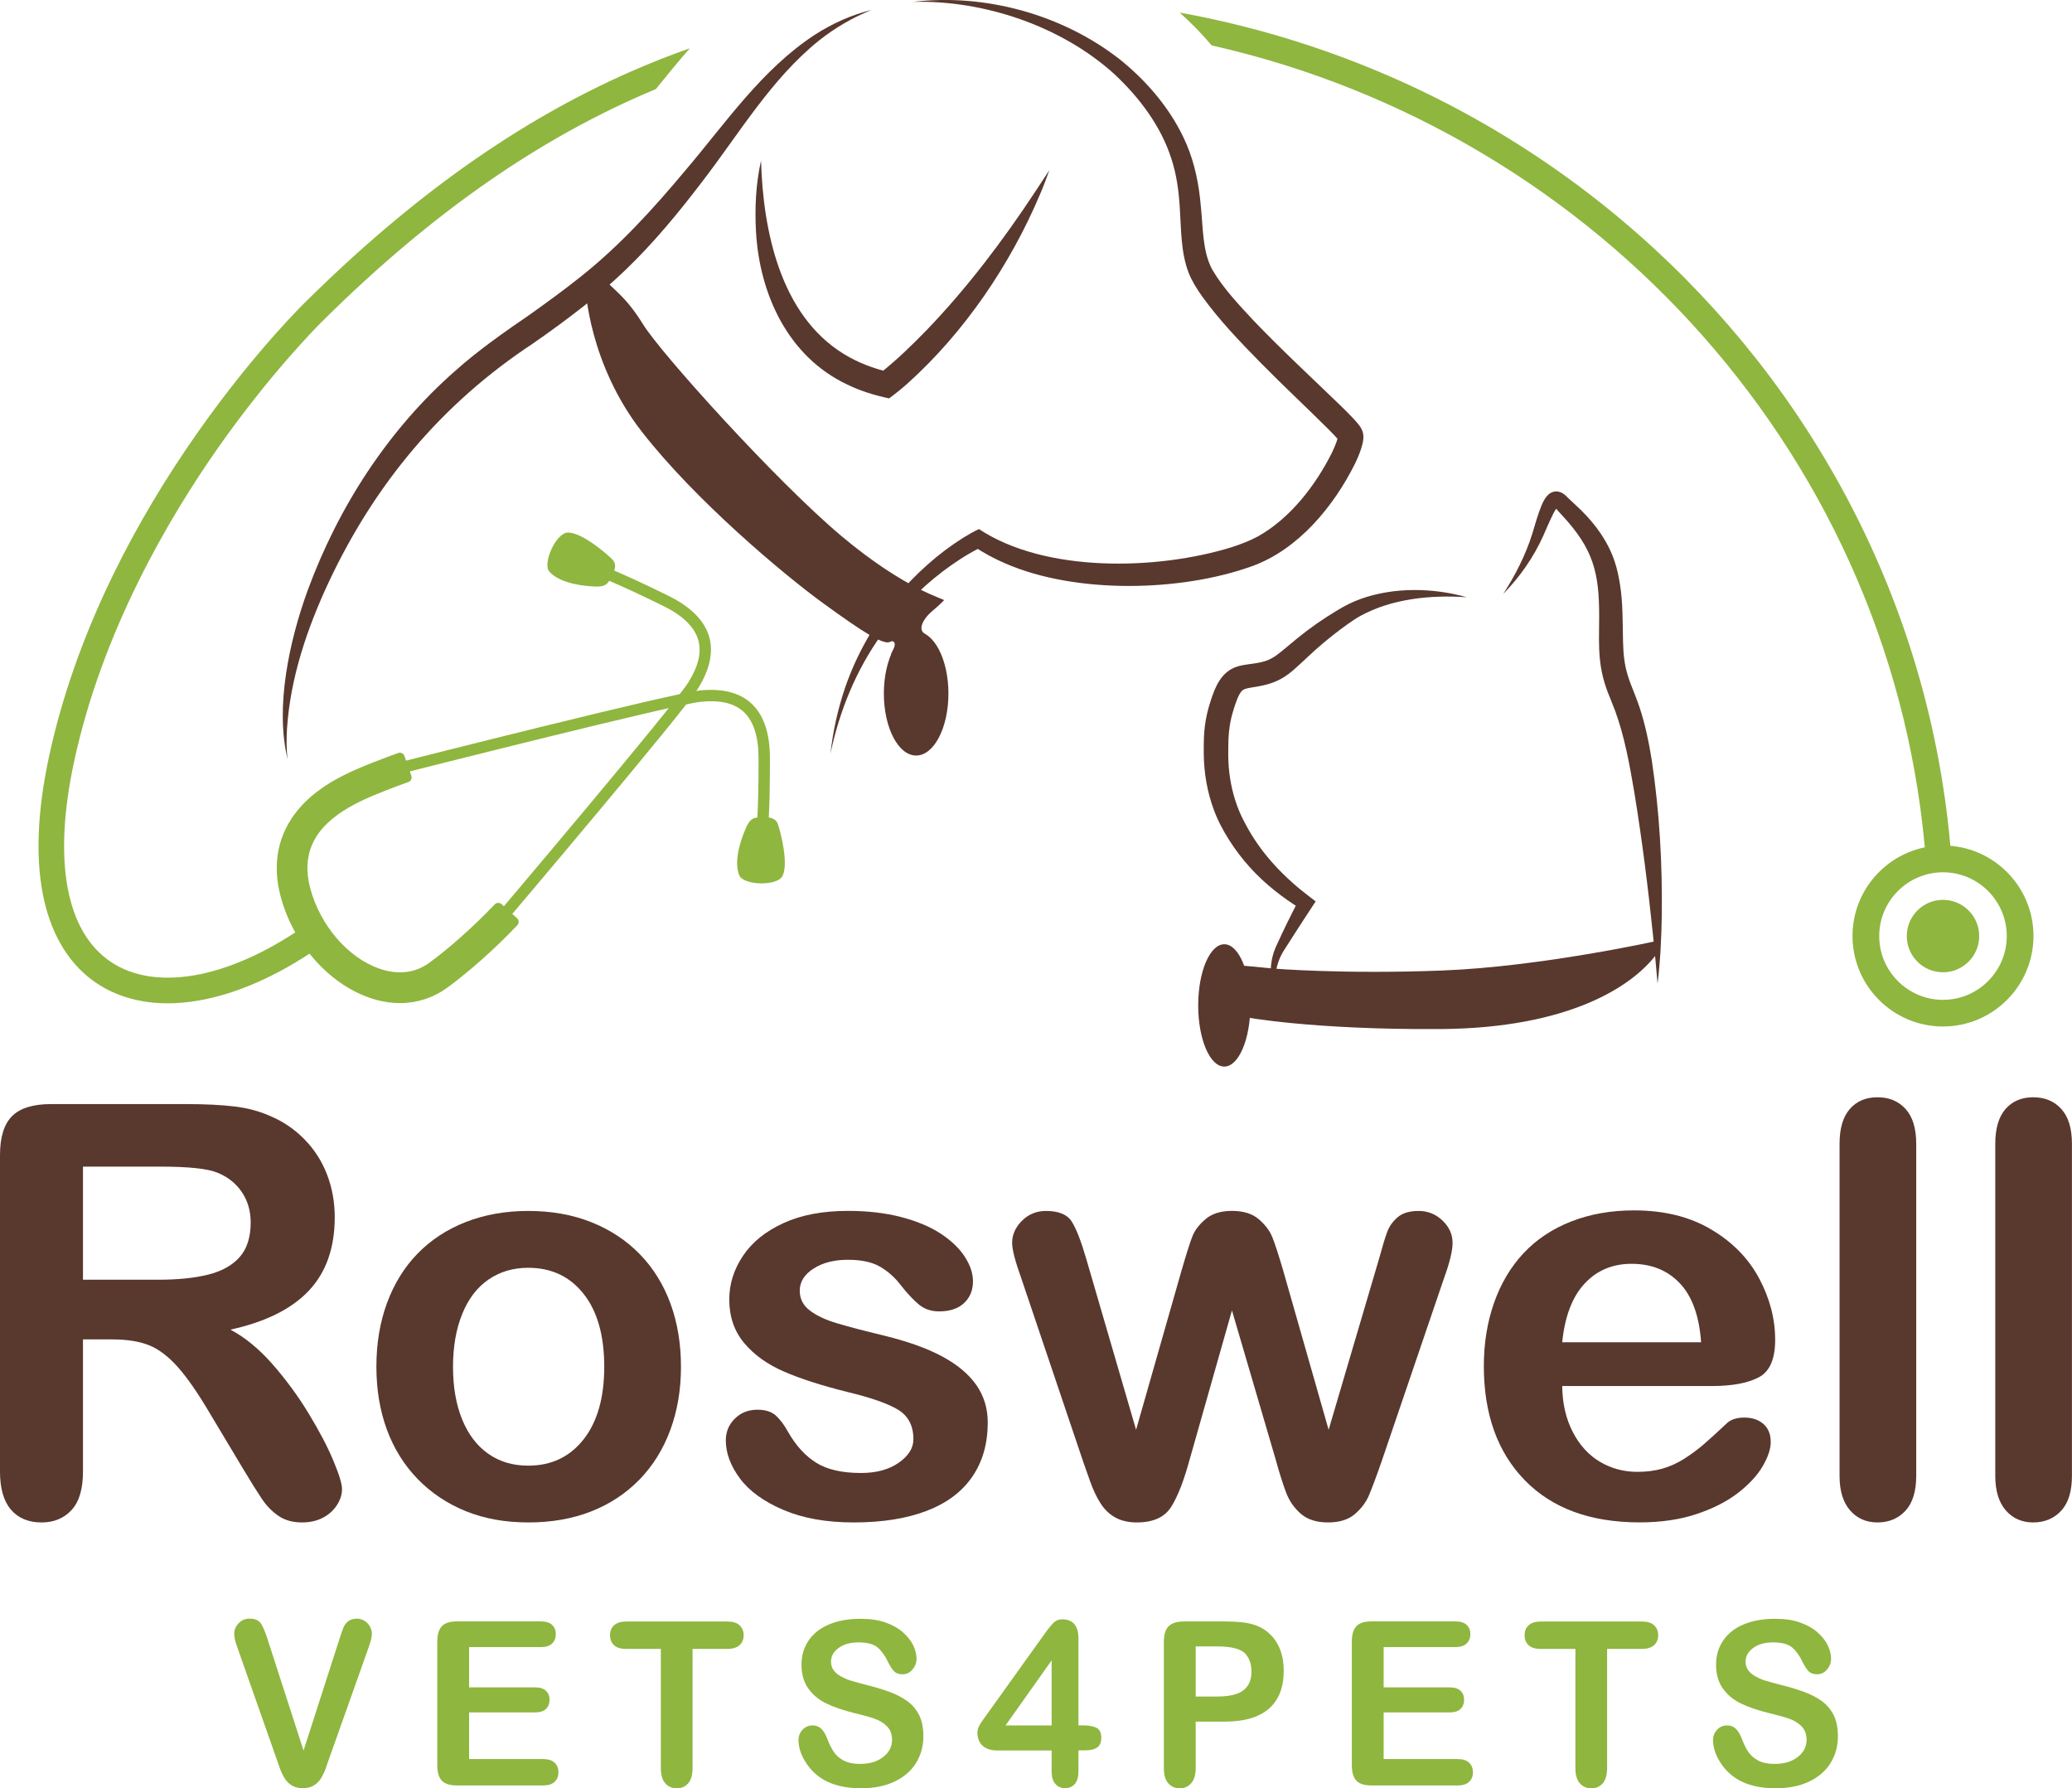 <?xml version="1.0" encoding="utf-8"?>
<!-- Generator: Adobe Illustrator 25.4.8, SVG Export Plug-In . SVG Version: 6.00 Build 0)  -->
<svg version="1.1" id="Layer_2" xmlns="http://www.w3.org/2000/svg" xmlns:xlink="http://www.w3.org/1999/xlink" x="0px" y="0px"
	 viewBox="0 0 3645.8 3146.1" style="enable-background:new 0 0 3645.8 3146.1;" xml:space="preserve">
<style type="text/css">
	.st0{fill:#59382E;}
	.st1{fill:#8FB63F;}
</style>
<g>
	<g>
		<g>
			<path class="st0" d="M1606.3,3.3c127.2-15.3,263.6,22.4,364.6,101.6c48.9,39.4,92,90.4,116.8,148.7c14.7,34.2,22.1,72.4,25.2,109
				c4,37,2.6,79.2,20,111.5c19.7,33.6,46.9,62,73.5,90.6c47.8,50.1,102.5,100.6,152.4,148.9c7.5,7.4,14.9,14.6,22.2,22.4
				c3.3,3.6,7.3,7.9,10.3,11.9c3.8,4.9,6.8,10.6,7.5,16.8c0.6,5.5-0.2,10.9-1.4,16.2c-3.1,12.7-7.9,23.5-13.2,34.8
				c-37.6,75.4-99.8,150.9-180.9,180.3c-126.1,45.4-310.1,49.1-433.8-4.5c-19.6-8.4-38.6-18.5-56.3-30.6l14.8,1.1l-1.3,0.6
				c-1.5,0.7-3.1,1.5-4.6,2.3c-22.4,11.4-43.4,25.4-63.4,40.5c-41.4,31.6-77.9,69.3-108.2,111.9c-44.4,62.1-73.5,133.6-89.2,208.3
				c4.3-39.4,13-78.5,25.9-116.4c19.7-56.9,49.9-110.6,88.2-157.1c34-41.1,74-77.4,119.2-105.9c8.8-5.5,18.5-11,27.9-15.4
				c117.3,77.6,314.4,72.3,445,31.8c15.5-5.1,31.6-11.1,45.7-18.8c56.9-31.7,101.7-89.9,130.5-147.6c4.2-9,8.6-18.6,10.5-27.9
				c0,0,0-0.1,0-0.1c0-0.1,0,0.1,0,0.1c0,0.1,0,0.1,0,0.4c0,0.1,0,0.3,0,0.4c0,0.2,0,0.2,0.1,0.5c0.2,2,0.9,4.2,1.9,5.9
				c0.1,0.1,0,0,0,0c0,0-0.1-0.1-0.1-0.1l0-0.1c-0.9-1.2-2.1-2.6-3.1-3.8c-4.7-5.4-9.6-10.4-14.7-15.5
				c-39.6-39.5-80.7-77.6-120-117.6c-36.4-37.1-72.6-74.7-103.2-117.1c-8.9-12.7-17.4-25.9-23.3-40.5
				c-14.3-36.3-13.4-78.1-15.9-115.4c-1.8-29.2-5.6-58-14.7-85.8c-18.4-57.9-57-108.9-101.3-150C1867,45.8,1731-0.1,1606.3,3.3
				L1606.3,3.3z"/>
		</g>
		<g>
			<path class="st0" d="M506.2,1336c-22.8-91.7,3.2-209.4,35-296.9c54.1-147.3,142-283.5,260.4-387.2c41-36.6,87-68.5,132-99.4
				c28.8-20.5,58.6-42.2,86.1-64.1c70.1-55.3,129.8-121,187.5-190.1c70.5-83.1,133.8-176.5,226.3-237
				c30.8-19.9,64.8-35.2,100.3-43.9c-33.5,13.4-64.8,31.7-93,54.1c-84.2,67.8-140.5,164.2-205.9,248.9
				c-41.6,54.6-85.9,108.3-135.8,155.9c-21.3,20.5-45,40.7-68.1,59.2c-30,23.6-62.7,47.8-94.1,69.4
				C776.9,710.5,659.4,851.4,578,1025c-37.7,80.9-67.1,167.3-73,256.9C504,1299.9,503.7,1318.1,506.2,1336L506.2,1336z"/>
		</g>
		<g>
			<path class="st0" d="M1339.1,282.5c3.4,122.7,33.8,272.2,146.2,340.6c24.4,14.9,51.1,25.1,79.1,31.6c0,0-18.4,3.8-18.4,3.8
				l2.5-1.9c29.3-23.2,56.2-49.3,82.2-76.1c71.6-74.4,134.2-157.5,191.1-243.7c7.9-11.9,16.8-25.7,24.7-37.6
				c-4.8,13.5-10.6,28.8-16.3,42.1c-52.4,124-132.8,242.9-233.2,333.2c-10.2,9.2-21.5,18.2-32.6,26.4c-25.2-5.4-50.1-12.9-73.3-24.2
				c-104.5-49.2-154.5-158.7-160.9-268.9C1327.9,365.9,1329.9,323.5,1339.1,282.5L1339.1,282.5z"/>
		</g>
		<g>
			<path class="st0" d="M1030.4,507.9c0,0,5.6,131.6,98.8,251.4s247.8,250.1,319.8,302.4c72,52.3,106.6,74,118,67.2
				c11.4-6.8,64.2-42.4,94-72.8c2.3-2.3-66.4-17.2-180.9-113.4c-114.4-96.3-316.8-320.6-348.6-372.1c-31.8-51.5-53.8-61.4-69-81.1
				C1047.3,469.7,1030.4,507.9,1030.4,507.9z"/>
		</g>
		<g>
			<ellipse class="st0" cx="1612" cy="1220.1" rx="56.8" ry="109.1"/>
		</g>
		<g>
			<path class="st0" d="M1558.9,1129.8c0,0,25.9-10.5,10.7,17.5c-15.2,28,69.7,22.7,69.7,22.7l-12.2-55.2c0,0-17.6-8,8.7-35.9
				s-86.7,8.5-86.7,8.5L1558.9,1129.8z"/>
		</g>
		<g>
			<path class="st0" d="M2580.9,1050.7c-63.1-4.3-131.6,2.3-187.7,33.1c-7.6,4.2-15.2,9.5-22.3,14.5c-15.1,10.8-29.6,22.1-43.6,33.9
				c-18.2,15.1-34.3,31.7-52.4,47.4c-18.3,15.8-35.9,23.4-59.7,27.7c-8.1,1.6-18,2.6-24.7,4.8c-4.9,1.8-6.8,4.8-9.4,9
				c-2.5,4.4-4.9,10.4-6.8,15.8c-1.9,5.5-4.3,13.1-5.9,18.8c-6,21.1-7.3,42.5-7.2,64.4c-0.2,13.2,0.3,26.5,1.9,39.6
				c3.1,26,9.9,51.3,20.8,75.1c3.7,8,8,15.8,12.3,23.5c26.7,47.5,65.3,87,108.6,119.7c0,0,10.2,7.8,10.2,7.8
				c-4.4,6.8-14.5,22-18.9,28.8c-12.1,18.4-25.3,39.3-37.2,57.8c-3.7,5.9-6.9,12.4-9.3,19.2c-7.4,21.3-8.8,44.3-6.7,66.7
				c-7.1-22.3-9.3-46.7-5-69.8c1.5-7.9,4-15.8,7.4-23.4c6.3-14.1,13-27.9,19.7-41.8c6.8-13.8,13.7-27.5,20.9-41.2
				c0,0,3.9,17.5,3.9,17.5c-16.5-10.2-32.5-21.2-47.7-33.5c-30.9-24.6-57.9-54.4-79.1-87.9c-10.9-17-20.5-35.1-27.4-54.1
				c-11.4-31-17.1-63.9-17.5-97c-0.1-12.2-0.1-24.6,0.7-36.9c1-15.4,3.8-31.2,8-46c7.4-24.3,16-54,40-67.2c13-7.2,27.8-7.8,41-9.9
				c7-1.1,13.7-2.4,20.3-4.7c12.5-4.5,21.6-12.1,32.6-21.2c7.1-5.9,14.4-12.1,21.9-18.2c22.5-18.3,46.6-35.1,71.4-49.8
				c12.7-7.8,26.4-14.6,40.5-19.6C2453.1,1032.6,2521.9,1034,2580.9,1050.7L2580.9,1050.7z"/>
		</g>
		<g>
			<path class="st0" d="M2645,1044.9c21.2-32.9,39.3-68.1,51-105.5c5.1-16.6,9.5-33.2,16.1-49.4c4.7-11,11.2-24.4,25.2-25.4
				c9.1-0.4,16.1,5.2,21.6,11.2c0.6,0.6,1.9,1.8,2.5,2.4c6.6,6.3,13.6,12.5,20.2,19c26,25.4,48.1,56.1,59.6,91
				c4.4,13.1,7.1,26.7,9.3,40.3c5.3,32.5,4.5,68.1,5.3,99.6c0.5,21.3,2.2,41,8.6,61c1.5,4.8,3.3,10,5.1,14.7
				c5.1,13,10.9,27.2,15.3,40.4c10.3,30.9,16.6,62.4,21.7,94c13.5,90.2,18.7,181.9,17.5,273c-0.7,39.8-2.6,79.6-7.4,119.2
				c-2.4-28-5.1-56.6-8-84.6c-8.7-84-19.2-167.9-32.8-251.1c-8.3-48.6-17-98.1-33.9-144.2c-2.6-6.9-6.4-16.2-9.1-23.1
				c-22-52-19.4-86.9-19-141.1c0.4-79.3-10.4-120.9-65.7-180.2c-2.9-3.2-6.1-6.6-8.9-10c0,0-1.6-2-1.6-2c-0.7-1-1.6-2-2.3-2.8
				c-0.2-0.3-0.1-0.1,1,0.2c1.5,0.4,3.3,0.2,4.6-0.4c1.2-0.5,1.2-0.9,0.9-0.7c-0.2,0.1-0.4,0.3-0.6,0.5c-0.4,0.5-1.3,1.5-1.7,2
				c-4.8,6.8-8.3,14.4-11.9,22.1c-4,8.6-8,18.2-11.9,27C2698.6,980.3,2674.2,1015.2,2645,1044.9L2645,1044.9z"/>
		</g>
		<g>
			<ellipse class="st0" cx="2154.2" cy="1768.8" rx="45.9" ry="107.6"/>
		</g>
		<g>
			<path class="st0" d="M2189.5,1789.2c0,0,119,22.7,344.8,21.2c225.9-1.5,339.3-75,382.2-134.1v-21.2c0,0-204.1,45.5-378.4,52.3
				c-174.3,6.8-296.8-3.4-296.8-3.4l-76-7.2L2189.5,1789.2z"/>
		</g>
		<g>
			<circle class="st1" cx="3418.8" cy="1646.8" r="63.7"/>
		</g>
		<g>
			<path class="st1" d="M3418.8,1805.9c-87.8,0-159.2-71.4-159.2-159.2s71.4-159.2,159.2-159.2s159.2,71.4,159.2,159.2
				S3506.5,1805.9,3418.8,1805.9z M3418.8,1534.6c-61.8,0-112.2,50.3-112.2,112.2s50.3,112.2,112.2,112.2s112.2-50.3,112.2-112.2
				S3480.6,1534.6,3418.8,1534.6z"/>
		</g>
		<g>
			<g>
				<path class="st1" d="M1108.9,126.4c34.5-15.2,69.4-29,104.9-41.5c-21.2,24.2-40.9,48.5-59.8,71.8
					c-204.1,85.1-394.5,218.4-583.5,405.2l-0.6,0.6c-0.1,0.1-0.2,0.3-0.4,0.4c-0.2,0.2-0.3,0.4-0.5,0.5l-1.8,1.9l-0.1-0.1
					c-14.2,14.2-93.7,95.3-182,220.6c-89.1,126.6-205.7,325.6-254.9,554.9c-37.3,173.8-14.2,298.7,65.1,351.7
					c37.7,25.2,88.1,33.4,145.7,23.6c60-10.2,126.5-39.5,192.1-84.8l25.5,37.1c-71,49-143.7,80.8-210.1,92.1
					c-18.3,3.1-36.1,4.7-53.2,4.7c-47.5,0-90.1-11.9-125-35.2c-22.9-15.3-42.4-35.4-57.9-59.8c-15.7-24.7-27.5-54-34.9-86.9
					c-15.4-68.5-12.5-153.2,8.7-251.8c22.5-104.8,60.3-212.1,112.3-319C240.1,927,290.7,841.8,349,759.1
					c99-140.5,185-224.4,189.1-228.4C725.6,345.2,912.3,212.9,1108.9,126.4z"/>
			</g>
			<g>
				<path class="st1" d="M3434.2,1518.3l-44.9,3.2C3339,811.8,2813.1,233.4,2132,79.9c-17-20.2-35.9-39.5-56.3-57.8
					c311,56.5,600,199,834.7,415.1c74.4,68.5,142.9,144.2,203.4,224.8c60.9,81.2,114.4,168.4,159,259
					C3365.1,1108.6,3419.4,1309.6,3434.2,1518.3z"/>
			</g>
		</g>
		<g>
			<g>
				<path class="st1" d="M703.9,1764.7c-17.9,0-36.4-3.2-54.9-9.8c-34.8-12.3-67.8-35.3-95.5-66.6c-28.1-31.8-48.8-70.3-59.7-111.1
					c-15.5-57.7-4.6-110.7,31.3-153.4c28.7-34.1,65.7-52.8,81.5-60.8c27.7-14,75.2-31.5,94.1-38.3c4.4-1.6,9.3,0.7,10.9,5.2l12.2,35
					c1.5,4.4-0.7,9.2-5.1,10.8c-18.1,6.5-63.1,23.1-87.7,35.6c-47.5,24-108.1,65.9-85,151.9c17.4,64.8,66,121.4,120.9,140.7
					c23,8.1,56.9,12.9,88.3-10c52.4-38.3,99.5-86.2,115.4-102.9c3.2-3.3,8.4-3.5,11.9-0.4l27.4,25c3.5,3.2,3.7,8.6,0.4,12.1
					c-16.7,17.6-66.2,68.1-123.2,109.8C762.4,1755.5,733.9,1764.7,703.9,1764.7z"/>
			</g>
		</g>
		<g>
			<path class="st1" d="M1349.6,1483.6l-19.9-2.3c0.1-0.5,5.5-49.3,5-148.9c-0.2-37.6-9.2-64.7-26.8-80.6
				c-16.6-14.9-40.9-20.5-74.4-17.2c-48.7,4.9-518.8,124.1-523.5,125.3l-4.9-19.4c19.4-4.9,476.2-120.7,526.4-125.8
				c38.9-3.9,69.1,3.5,89.8,22.2c22,19.8,33.2,51.8,33.4,95.3C1355.2,1433.4,1349.8,1481.6,1349.6,1483.6z"/>
		</g>
		<g>
			<path class="st1" d="M1338.5,1437.9c-9.9,0.6-17.7-0.2-25.5,17.6c-6.1,13.9-23.5,55.9-12.3,84.3c7.1,17.9,67,19.8,76.2,1.2
				c11.4-22.9-4.4-80.3-7.9-90.4C1365.5,1440.4,1357.6,1436.8,1338.5,1437.9z"/>
		</g>
		<g>
			<path class="st1" d="M884,1628.4l-15.3-12.9c3.2-3.7,316.7-373.6,342.6-415.2c17.8-28.6,23.4-52.9,17.3-74.4
				c-6.5-22.7-26.9-42.7-60.6-59.4c-89.3-44.2-135.5-60.7-135.9-60.9l6.7-18.8c1.9,0.7,47.6,17,138.1,61.8
				c39,19.3,62.9,43.5,71,71.9c7.6,26.8,1.1,57.2-19.5,90.4C1201.7,1253.7,896.9,1613.1,884,1628.4z"/>
		</g>
		<g>
			<path class="st1" d="M1074.9,1016.7c-4.9,8.6-7.6,16-27,15.2c-15.1-0.6-60.5-3.5-81.1-26c-13-14.2,11.6-68.8,32.4-69
				c25.6-0.2,70.3,39.2,77.8,46.8S1084.3,1000,1074.9,1016.7z"/>
		</g>
	</g>
	<g>
		<path class="st0" d="M197.5,2356.4H146V2589c0,30.6-6.7,53.2-20.2,67.7c-13.4,14.5-31,21.7-52.6,21.7c-23.3,0-41.3-7.6-54.1-22.7
			S0,2618.3,0,2589v-556.8c0-31.6,7.1-54.5,21.2-68.6s37-21.2,68.6-21.2h238.5c32.9,0,61,1.4,84.4,4.2c23.4,2.8,44.4,8.5,63.2,17
			c22.6,9.5,42.6,23.2,60,41s30.6,38.4,39.6,61.9c9,23.5,13.5,48.5,13.5,74.8c0,54-15.2,97.1-45.5,129.3
			c-30.3,32.2-76.4,55.1-138,68.6c25.9,13.8,50.7,34.2,74.3,61.2s44.7,55.7,63.2,86.2c18.5,30.5,33,57.9,43.3,82.5
			c10.3,24.5,15.5,41.4,15.5,50.6c0,9.6-3,19-9.1,28.4s-14.4,16.8-24.9,22.2c-10.5,5.4-22.7,8.1-36.5,8.1
			c-16.4,0-30.2-3.9-41.4-11.6s-20.8-17.5-28.8-29.4s-19-29.3-32.8-52.4l-58.6-97.8c-21.1-35.9-40-63.2-56.7-82
			c-16.7-18.8-33.6-31.6-50.7-38.5C245.2,2359.8,223.5,2356.4,197.5,2356.4z M281.6,2052.4H146v199h131.7c35.3,0,65-3,89.1-9.1
			s42.5-16.5,55.2-31.1s19.1-34.8,19.1-60.5c0-20.1-5.1-37.8-15.3-53.1c-10.2-15.3-24.4-26.8-42.6-34.3
			C365.9,2056,332.1,2052.4,281.6,2052.4z"/>
		<path class="st0" d="M1198.2,2404.6c0,40.1-6.2,77.1-18.7,111c-12.5,33.9-30.6,63-54.2,87.3c-23.7,24.3-51.9,43-84.8,56
			s-69.9,19.5-110.9,19.5c-40.8,0-77.4-6.6-110-19.8c-32.5-13.2-60.7-32-84.6-56.5c-23.8-24.5-41.9-53.5-54.2-86.9
			s-18.5-70.3-18.5-110.8c0-40.8,6.2-78.2,18.7-112.1c12.5-33.9,30.4-62.9,53.8-86.9s51.6-42.5,84.8-55.5s69.9-19.5,110-19.5
			c40.8,0,77.7,6.6,110.9,19.8c33.2,13.2,61.6,32,85.3,56.3c23.7,24.4,41.7,53.4,54,87S1198.2,2364.1,1198.2,2404.6z M1063.2,2404.6
			c0-55-12.1-97.7-36.3-128.3c-24.2-30.6-56.7-45.9-97.5-45.9c-26.3,0-49.5,6.8-69.6,20.5s-35.5,33.8-46.4,60.5
			s-16.3,57.8-16.3,93.3c0,35.2,5.3,66,16,92.3s26,46.5,45.9,60.5s43.3,21,70.3,21c40.8,0,73.3-15.4,97.5-46.2
			C1051.1,2501.4,1063.2,2458.9,1063.2,2404.6z"/>
		<path class="st0" d="M1738,2502.4c0,37.1-9,68.9-27.1,95.4c-18.1,26.5-44.7,46.5-80,60.1c-35.3,13.6-78.2,20.5-128.8,20.5
			c-48.3,0-89.6-7.4-124.1-22.2c-34.5-14.8-59.9-33.3-76.3-55.5c-16.4-22.2-24.6-44.5-24.6-66.8c0-14.8,5.2-27.4,15.8-38
			s23.8-15.8,39.9-15.8c14.1,0,24.9,3.5,32.5,10.4c7.5,6.9,14.8,16.6,21.7,29.2c13.8,24,30.3,42,49.5,53.9
			c19.2,11.9,45.4,17.8,78.6,17.8c26.9,0,49-6,66.2-18c17.2-12,25.9-25.8,25.9-41.3c0-23.7-9-41-26.8-51.9
			c-17.9-10.9-47.4-21.2-88.4-31.1c-46.3-11.5-83.9-23.6-113-36.3s-52.3-29.4-69.7-50.2c-17.4-20.8-26.1-46.3-26.1-76.6
			c0-27,8-52.5,24.1-76.6s39.8-43.2,71.2-57.6s69.2-21.5,113.5-21.5c34.8,0,66,3.6,93.8,10.9c27.7,7.2,50.9,17,69.4,29.1
			c18.5,12.2,32.7,25.7,42.3,40.5s14.5,29.3,14.5,43.5c0,15.5-5.2,28.2-15.5,38s-25,14.8-44.1,14.8c-13.8,0-25.5-3.9-35.2-11.8
			s-20.8-19.7-33.2-35.5c-10.2-13.2-22.2-23.7-36-31.6s-32.5-11.9-56.1-11.9c-24.3,0-44.5,5.2-60.6,15.6s-24.1,23.3-24.1,38.8
			c0,14.2,5.9,25.8,17.7,34.8c11.8,9.1,27.8,16.5,47.8,22.5s47.6,13.2,82.8,21.7c41.7,10.2,75.8,22.4,102.2,36.6
			s46.5,30.9,60.1,50.1C1731.2,2455.8,1738,2477.7,1738,2502.4z"/>
		<path class="st0" d="M1911.2,2214.3l87.8,301.1l79.9-279.9c8.5-29.3,14.9-49.3,19-60s11.8-20.9,23.2-30.6
			c11.3-9.7,26.9-14.6,46.6-14.6c20.1,0,35.8,4.9,47.1,14.6c11.3,9.7,19.3,20.2,23.9,31.6c4.6,11.3,11,31,19.2,59l79.9,279.9
			l88.8-301.1c5.9-21.7,10.7-37.4,14.3-47.1s9.7-18.3,18.3-25.7c8.5-7.4,20.9-11.1,37-11.1c16.1,0,30.1,5.6,41.9,16.8
			s17.8,24.4,17.8,39.5c0,13.8-5.1,34.7-15.3,62.7l-110,322.9c-9.5,27.3-17,47.1-22.2,59.2c-5.3,12.2-13.6,23-24.9,32.6
			c-11.3,9.5-26.9,14.3-46.6,14.3c-20.4,0-36.4-5.1-48.1-15.3s-20.3-22.7-25.9-37.5c-5.6-14.8-11.7-34-18.2-57.7l-77-262.5
			l-74.5,262.5c-9.9,36.5-20.6,64.1-32.1,82.6c-11.5,18.6-31.7,27.9-60.7,27.9c-14.8,0-27.4-2.9-37.8-8.6s-19-14-25.9-24.7
			c-6.9-10.7-13-23.4-18.2-38c-5.3-14.6-9.4-26.2-12.3-34.8l-109-322.9c-10.9-30.3-16.3-51.2-16.3-62.7c0-14.5,5.8-27.5,17.3-39
			c11.5-11.5,25.6-17.3,42.4-17.3c22.4,0,37.5,6.3,45.4,19C1893.9,2162,1902.3,2183.7,1911.2,2214.3z"/>
		<path class="st0" d="M3012.4,2438.4h-263.6c0.3,30.5,6.5,57.4,18.5,80.7c12,23.3,28,40.8,47.9,52.6c19.9,11.8,41.9,17.7,65.9,17.7
			c16.1,0,30.8-1.9,44.2-5.7c13.3-3.8,26.2-9.7,38.8-17.7c12.5-8,24-16.6,34.6-25.8s24.2-21.6,41-37.4c6.9-5.9,16.8-8.9,29.6-8.9
			c13.8,0,25,3.8,33.6,11.3c8.6,7.5,12.8,18.2,12.8,32c0,12.1-4.8,26.3-14.3,42.5c-9.5,16.2-24,31.8-43.2,46.7s-43.4,27.3-72.6,37.1
			s-62.6,14.8-100.5,14.8c-86.6,0-153.9-24.7-202-74s-72.2-116.4-72.2-201c0-39.8,5.9-76.8,17.8-110.8s29.2-63.3,51.9-87.6
			s50.8-43,84-56c33.2-13,70.1-19.5,110.6-19.5c52.7,0,97.8,11.1,135.5,33.4s65.9,51.1,84.7,86.4c18.8,35.3,28.1,71.3,28.1,107.9
			c0,34-9.7,56.1-29.1,66.1C3075,2433.3,3047.7,2438.4,3012.4,2438.4z M2748.8,2361.4h244.4c-3.3-46.2-15.7-80.7-37.3-103.6
			c-21.6-22.9-49.9-34.4-85.1-34.4c-33.6,0-61.1,11.6-82.7,34.9S2753.4,2315.9,2748.8,2361.4z"/>
		<path class="st0" d="M3236.8,2596.5v-584.2c0-27,6-47.4,18-61.2s28.3-20.7,48.7-20.7c20.4,0,36.9,6.8,49.4,20.5
			s18.8,34.1,18.8,61.4v584.2c0,27.3-6.4,47.8-19,61.4c-12.7,13.6-29.1,20.5-49.2,20.5c-19.8,0-35.9-7.1-48.2-21.2
			C3243,2643,3236.8,2622.8,3236.8,2596.5z"/>
		<path class="st0" d="M3510.8,2596.5v-584.2c0-27,6-47.4,18-61.2s28.3-20.7,48.7-20.7c20.4,0,36.9,6.8,49.4,20.5
			s18.8,34.1,18.8,61.4v584.2c0,27.3-6.4,47.8-19,61.4c-12.7,13.6-29.1,20.5-49.2,20.5c-19.8,0-35.9-7.1-48.2-21.2
			C3517,2643,3510.8,2622.8,3510.8,2596.5z"/>
	</g>
	<g>
		<path class="st1" d="M471.5,2886.1l62.6,193.5l62.8-194.9c3.3-10.2,5.7-17.4,7.4-21.4c1.6-4,4.3-7.6,8.1-10.8
			c3.8-3.2,8.9-4.8,15.5-4.8c4.8,0,9.2,1.2,13.3,3.7c4.1,2.5,7.3,5.8,9.6,9.9c2.3,4.1,3.5,8.3,3.5,12.5c0,2.9-0.4,6-1.1,9.3
			c-0.8,3.3-1.7,6.6-2.8,9.8c-1.1,3.2-2.3,6.5-3.4,9.9l-67,188.6c-2.4,7.2-4.8,14.1-7.2,20.6c-2.4,6.5-5.2,12.2-8.3,17.1
			c-3.1,4.9-7.3,9-12.5,12.1c-5.2,3.1-11.6,4.7-19.1,4.7s-13.9-1.5-19.1-4.6c-5.2-3.1-9.4-7.2-12.6-12.2c-3.2-5.1-6-10.8-8.4-17.2
			c-2.4-6.4-4.8-13.3-7.2-20.5l-65.8-187c-1.1-3.4-2.3-6.8-3.5-10c-1.2-3.3-2.2-6.8-3-10.6c-0.8-3.8-1.2-7-1.2-9.6
			c0-6.7,2.6-12.8,7.7-18.3c5.2-5.5,11.6-8.3,19.4-8.3c9.6,0,16.3,3.1,20.3,9.2C463.3,2863,467.4,2872.7,471.5,2886.1z"/>
		<path class="st1" d="M951.6,2897.7H825.4v70.9h116.2c8.6,0,14.9,2,19.1,6c4.2,4,6.3,9.3,6.3,15.8c0,6.6-2.1,11.9-6.2,16
			c-4.1,4.1-10.6,6.2-19.2,6.2H825.4v82.1H956c8.8,0,15.4,2.1,19.9,6.4c4.5,4.3,6.7,9.9,6.7,17c0,6.8-2.2,12.4-6.7,16.6
			c-4.5,4.3-11.1,6.4-19.9,6.4H803.7c-12.2,0-21-2.8-26.3-8.5c-5.3-5.6-8-14.8-8-27.4v-216.9c0-8.4,1.2-15.3,3.6-20.6
			c2.4-5.3,6.1-9.2,11.2-11.6c5.1-2.4,11.6-3.6,19.5-3.6h147.9c8.9,0,15.6,2.1,19.9,6.2c4.3,4.1,6.5,9.5,6.5,16.2
			c0,6.8-2.2,12.3-6.5,16.4C967.2,2895.6,960.6,2897.7,951.6,2897.7z"/>
		<path class="st1" d="M1279.7,2900.9h-61.1v209.6c0,12.1-2.6,21-7.7,26.9c-5.2,5.8-11.8,8.8-20,8.8c-8.3,0-15.1-3-20.3-8.9
			c-5.2-5.9-7.8-14.8-7.8-26.8v-209.6h-61.1c-9.6,0-16.7-2.2-21.3-6.6c-4.7-4.4-7-10.2-7-17.4c0-7.5,2.4-13.4,7.3-17.7
			c4.8-4.3,11.9-6.5,21-6.5h178.1c9.7,0,16.9,2.2,21.6,6.7c4.7,4.5,7.1,10.3,7.1,17.5c0,7.2-2.4,13-7.2,17.4
			C1296.4,2898.7,1289.3,2900.9,1279.7,2900.9z"/>
		<path class="st1" d="M1624.7,3054.6c0,17.5-4.3,33.1-12.9,47c-8.6,13.9-21.2,24.8-37.8,32.7c-16.6,7.9-36.3,11.8-59,11.8
			c-27.3,0-49.8-5.4-67.5-16.1c-12.6-7.7-22.8-18.1-30.7-31c-7.9-12.9-11.8-25.5-11.8-37.7c0-7.1,2.4-13.2,7.1-18.2
			c4.7-5,10.7-7.6,18-7.6c5.9,0,10.9,2,15,5.9c4.1,3.9,7.6,9.8,10.5,17.5c3.5,9.2,7.3,16.9,11.4,23c4.1,6.2,9.8,11.3,17.3,15.3
			c7.4,4,17.2,6,29.2,6c16.6,0,30.1-4,40.5-12.1s15.6-18.1,15.6-30.2c0-9.6-2.8-17.4-8.4-23.3c-5.6-6-12.8-10.5-21.7-13.7
			s-20.7-6.5-35.6-10c-19.9-4.9-36.5-10.5-49.9-17c-13.4-6.5-24-15.4-31.9-26.6c-7.9-11.2-11.8-25.2-11.8-41.8
			c0-15.9,4.1-30,12.5-42.3c8.3-12.3,20.3-21.8,36-28.4c15.7-6.6,34.2-9.9,55.5-9.9c17,0,31.7,2.2,44,6.6
			c12.4,4.4,22.7,10.2,30.8,17.5c8.2,7.3,14.1,14.9,17.9,22.9c3.8,8,5.7,15.8,5.7,23.4c0,7-2.4,13.2-7.1,18.8
			c-4.7,5.6-10.6,8.4-17.6,8.4c-6.4,0-11.3-1.7-14.6-5c-3.3-3.3-7-8.8-10.8-16.4c-5-10.9-11.1-19.4-18.1-25.5
			c-7-6.1-18.4-9.2-34-9.2c-14.5,0-26.1,3.3-35,9.9c-8.9,6.6-13.3,14.6-13.3,23.9c0,5.8,1.5,10.8,4.5,15c3,4.2,7.2,7.8,12.5,10.8
			c5.3,3,10.6,5.4,16,7.1c5.4,1.7,14.3,4.2,26.8,7.5c15.6,3.8,29.7,8,42.4,12.6c12.6,4.6,23.4,10.2,32.3,16.7
			c8.9,6.6,15.8,14.9,20.8,24.9C1622.3,3027.7,1624.7,3040,1624.7,3054.6z"/>
		<path class="st1" d="M1850.4,3116.2v-36.6h-94.7c-11.9,0-20.9-2.8-26.9-8.5c-6-5.6-9-13.3-9-23c0-2.5,0.4-5,1.3-7.6
			c0.9-2.6,2.2-5.2,4-8.1c1.8-2.8,3.6-5.5,5.5-8.2c1.9-2.6,4.2-5.8,7-9.6l100-139.6c6.5-9.2,11.9-15.8,16.1-20
			c4.2-4.1,9.3-6.2,15.2-6.2c19.1,0,28.7,11.4,28.7,34.2v152.4h8.1c9.7,0,17.4,1.4,23.3,4.1c5.8,2.8,8.8,8.8,8.8,18.1
			c0,7.6-2.4,13.2-7.2,16.6c-4.8,3.5-11.9,5.2-21.5,5.2h-11.5v36.6c0,10.1-2.1,17.6-6.4,22.5c-4.3,4.9-10,7.4-17.2,7.4
			c-7,0-12.7-2.5-17.1-7.6C1852.5,3133.5,1850.4,3126,1850.4,3116.2z M1769.3,3035.5h81.1v-114.4L1769.3,3035.5z"/>
		<path class="st1" d="M2155.2,3028.8h-51.3v81.7c0,11.7-2.6,20.5-7.9,26.6c-5.3,6-11.9,9.1-20,9.1c-8.4,0-15.2-3-20.4-9
			c-5.2-6-7.7-14.7-7.7-26.3v-222.4c0-12.9,2.8-22,8.5-27.6c5.7-5.5,14.6-8.3,27-8.3h71.9c21.3,0,37.6,1.7,49,5.1
			c11.3,3.3,21.1,8.7,29.3,16.3c8.2,7.6,14.5,16.9,18.8,28c4.3,11,6.4,23.4,6.4,37.2c0,29.4-8.7,51.7-26,66.8
			S2189.6,3028.8,2155.2,3028.8z M2141.6,2896.5h-37.7v88.2h37.7c13.2,0,24.2-1.4,33.1-4.3c8.9-2.9,15.6-7.6,20.3-14.2
			c4.7-6.6,7-15.2,7-25.8c0-12.7-3.6-23.1-10.8-31.1C2183.2,2900.8,2166.7,2896.5,2141.6,2896.5z"/>
		<path class="st1" d="M2560.8,2897.7h-126.2v70.9h116.2c8.6,0,14.9,2,19.1,6c4.2,4,6.3,9.3,6.3,15.8c0,6.6-2.1,11.9-6.2,16
			s-10.6,6.2-19.2,6.2h-116.2v82.1h130.5c8.8,0,15.4,2.1,19.9,6.4c4.5,4.3,6.7,9.9,6.7,17c0,6.8-2.2,12.4-6.7,16.6
			c-4.5,4.3-11.1,6.4-19.9,6.4h-152.2c-12.2,0-21-2.8-26.3-8.5c-5.3-5.6-8-14.8-8-27.4v-216.9c0-8.4,1.2-15.3,3.6-20.6
			c2.4-5.3,6.1-9.2,11.2-11.6c5.1-2.4,11.6-3.6,19.5-3.6h147.9c8.9,0,15.6,2.1,19.9,6.2s6.5,9.5,6.5,16.2c0,6.8-2.2,12.3-6.5,16.4
			S2569.8,2897.7,2560.8,2897.7z"/>
		<path class="st1" d="M2888.9,2900.9h-61.1v209.6c0,12.1-2.6,21-7.7,26.9c-5.2,5.8-11.8,8.8-20,8.8c-8.3,0-15.1-3-20.3-8.9
			c-5.2-5.9-7.8-14.8-7.8-26.8v-209.6h-61.1c-9.6,0-16.7-2.2-21.3-6.6c-4.7-4.4-7-10.2-7-17.4c0-7.5,2.4-13.4,7.3-17.7
			c4.8-4.3,11.9-6.5,21-6.5h178.1c9.7,0,16.9,2.2,21.6,6.7c4.7,4.5,7.1,10.3,7.1,17.5c0,7.2-2.4,13-7.2,17.4
			C2905.6,2898.7,2898.4,2900.9,2888.9,2900.9z"/>
		<path class="st1" d="M3233.9,3054.6c0,17.5-4.3,33.1-12.9,47c-8.6,13.9-21.2,24.8-37.8,32.7c-16.6,7.9-36.3,11.8-59,11.8
			c-27.3,0-49.8-5.4-67.5-16.1c-12.6-7.7-22.8-18.1-30.7-31c-7.9-12.9-11.8-25.5-11.8-37.7c0-7.1,2.4-13.2,7.1-18.2
			c4.7-5,10.7-7.6,18-7.6c5.9,0,10.9,2,15,5.9c4.1,3.9,7.6,9.8,10.5,17.5c3.5,9.2,7.3,16.9,11.4,23c4.1,6.2,9.8,11.3,17.3,15.3
			c7.4,4,17.2,6,29.2,6c16.6,0,30.1-4,40.5-12.1c10.4-8.1,15.6-18.1,15.6-30.2c0-9.6-2.8-17.4-8.4-23.3c-5.6-6-12.8-10.5-21.7-13.7
			s-20.7-6.5-35.6-10c-19.9-4.9-36.5-10.5-49.9-17c-13.4-6.5-24-15.4-31.9-26.6c-7.9-11.2-11.8-25.2-11.8-41.8
			c0-15.9,4.2-30,12.5-42.3c8.3-12.3,20.3-21.8,36-28.4c15.7-6.6,34.2-9.9,55.5-9.9c17,0,31.7,2.2,44,6.6
			c12.4,4.4,22.7,10.2,30.8,17.5c8.2,7.3,14.1,14.9,17.9,22.9c3.8,8,5.7,15.8,5.7,23.4c0,7-2.4,13.2-7.1,18.8
			c-4.7,5.6-10.6,8.4-17.6,8.4c-6.4,0-11.3-1.7-14.6-5c-3.3-3.3-7-8.8-10.8-16.4c-5-10.9-11.1-19.4-18.1-25.5
			c-7-6.1-18.4-9.2-34-9.2c-14.5,0-26.1,3.3-35,9.9c-8.9,6.6-13.3,14.6-13.3,23.9c0,5.8,1.5,10.8,4.5,15c3,4.2,7.2,7.8,12.5,10.8
			c5.3,3,10.6,5.4,16,7.1c5.4,1.7,14.3,4.2,26.8,7.5c15.6,3.8,29.7,8,42.4,12.6c12.6,4.6,23.4,10.2,32.3,16.7
			c8.9,6.6,15.8,14.9,20.8,24.9C3231.4,3027.7,3233.9,3040,3233.9,3054.6z"/>
	</g>
</g>
<g>
</g>
<g>
</g>
<g>
</g>
<g>
</g>
<g>
</g>
<g>
</g>
</svg>
